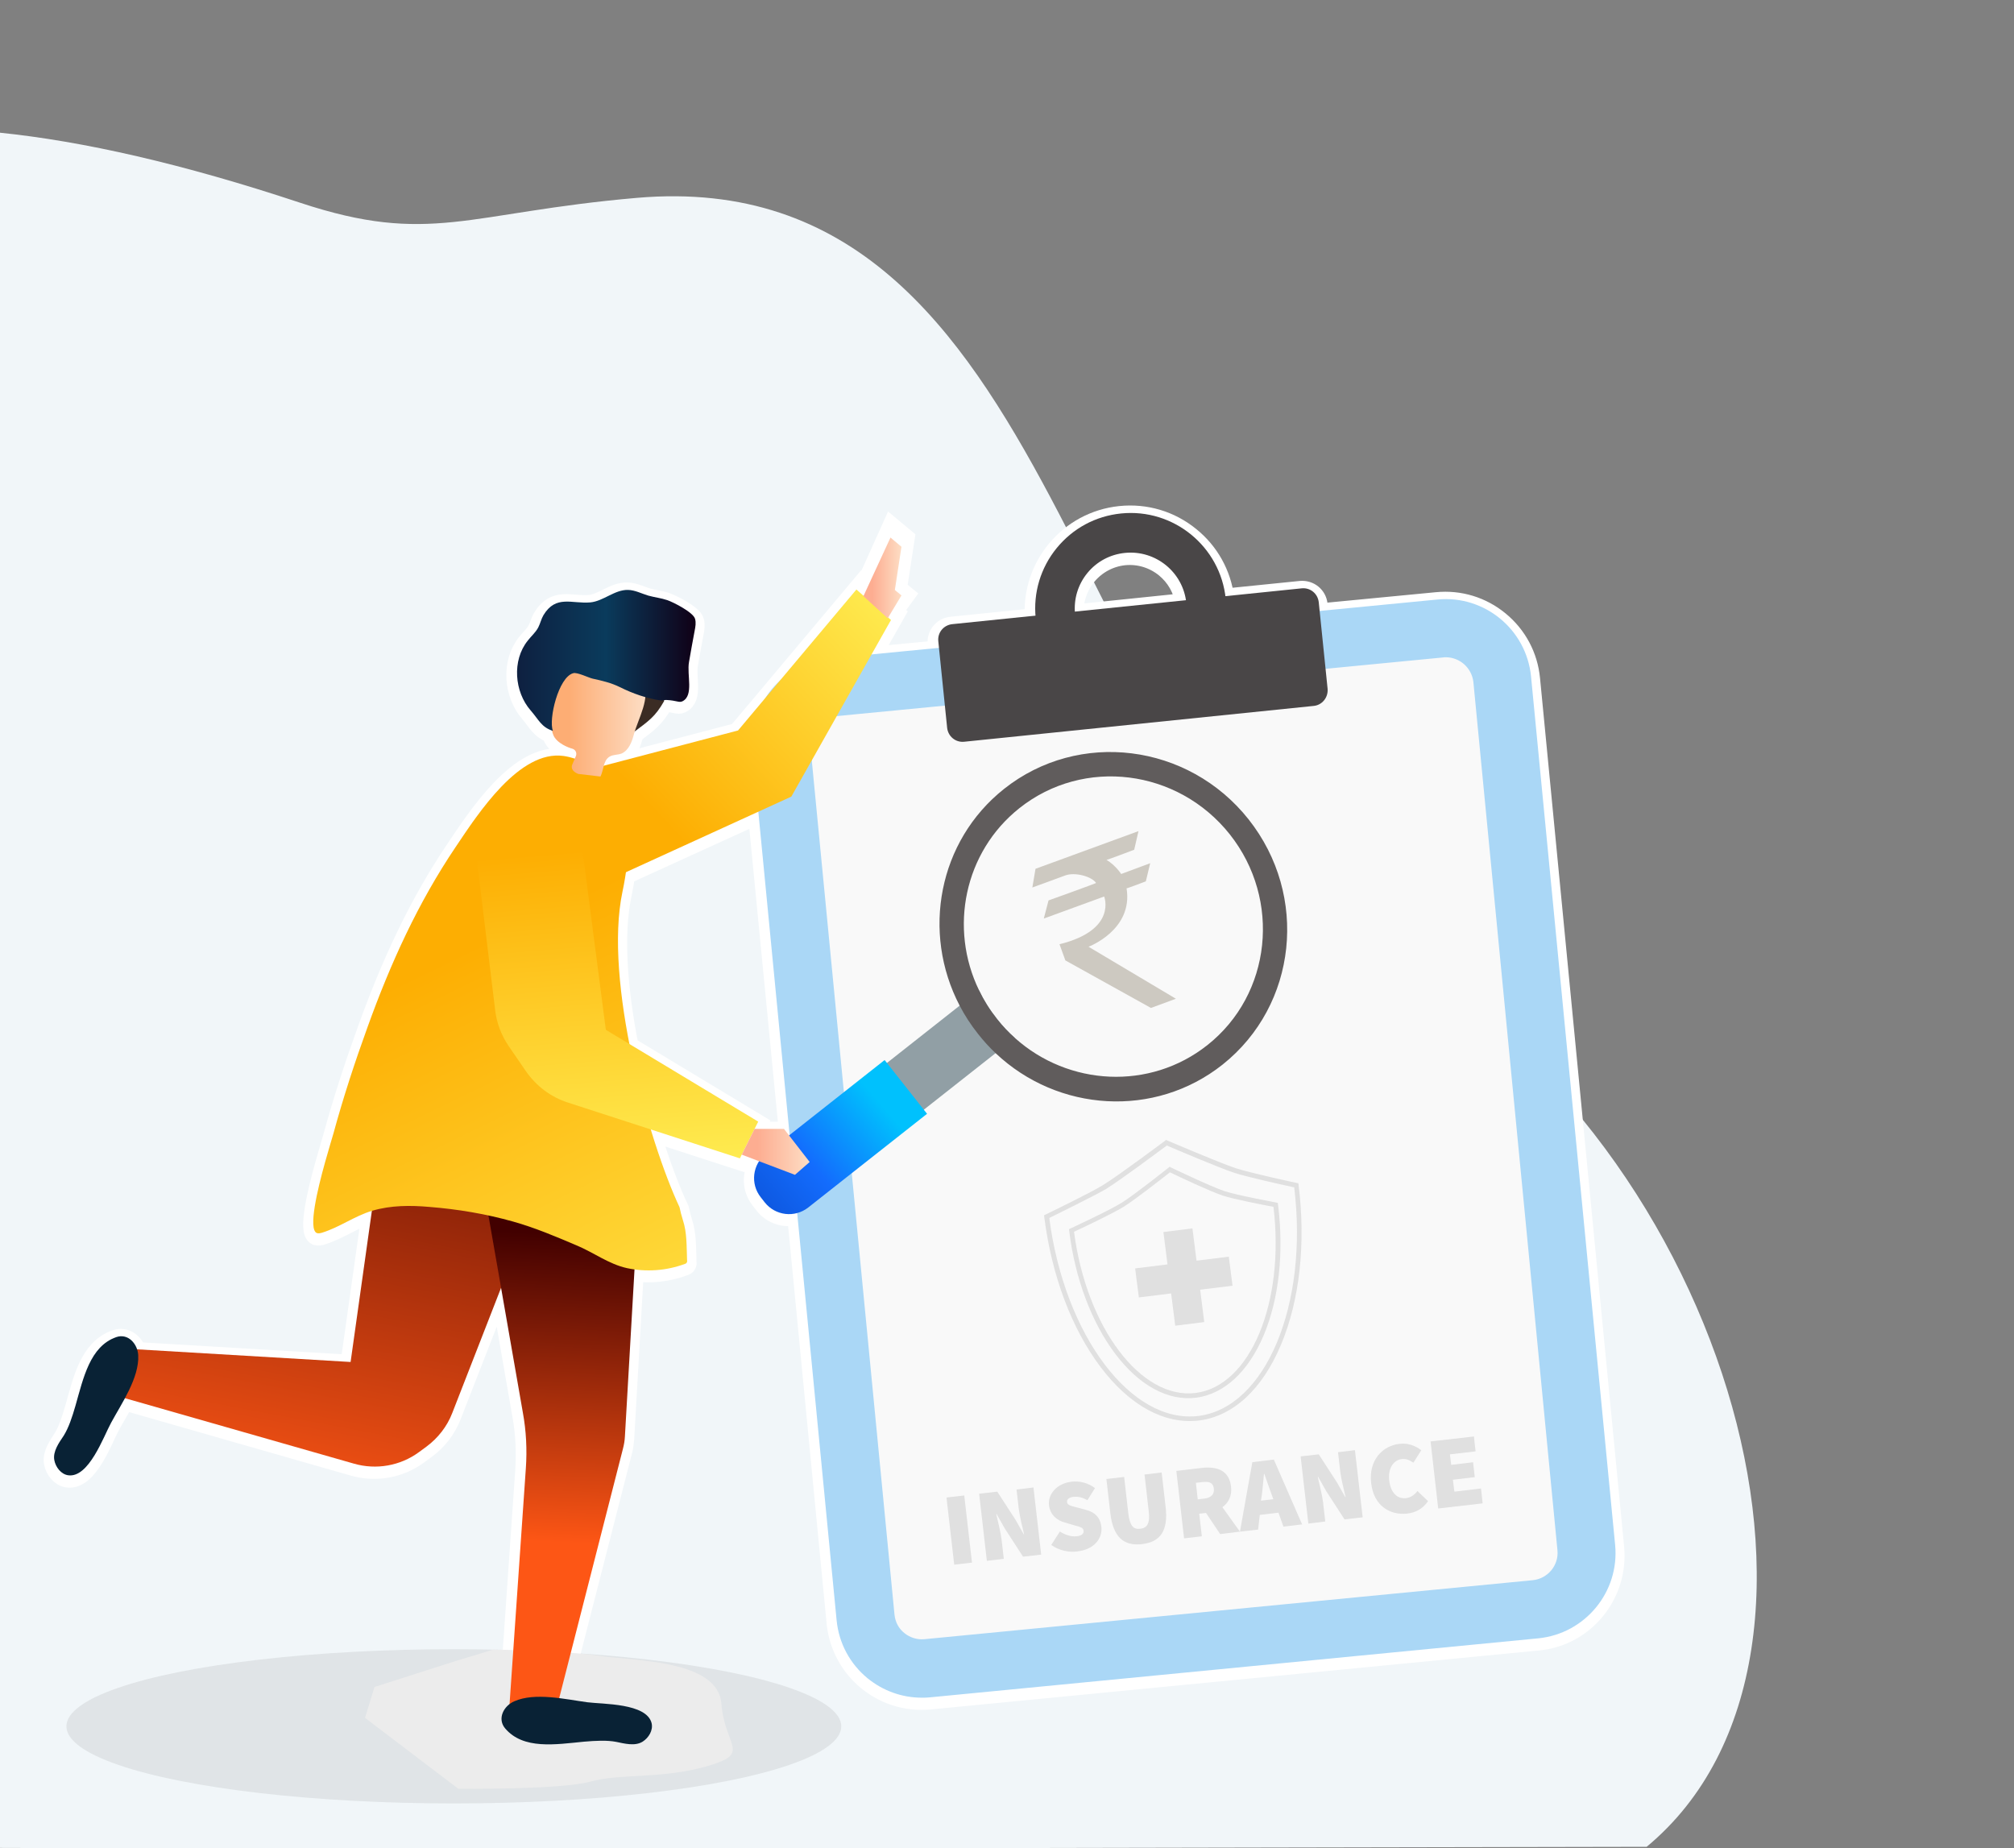 <?xml version="1.0" encoding="utf-8"?>
<!-- Generator: Adobe Illustrator 27.6.1, SVG Export Plug-In . SVG Version: 6.00 Build 0)  -->
<svg version="1.1" id="Слой_1" xmlns="http://www.w3.org/2000/svg" xmlns:xlink="http://www.w3.org/1999/xlink" x="0px" y="0px"
	 viewBox="0 0 2165.1 1987.1" style="enable-background:new 0 0 2165.1 1987.1;" xml:space="preserve">
<rect x="0" y="0" width="2165.1" height="1987.1" fill="#808080" stroke="none"/>
<style type="text/css">
	.st0{fill:#F1F6F9;}
	.st1{opacity:0.12;fill:#606060;enable-background:new    ;}
	.st2{fill:#FFFFFF;}
	.st3{fill:#FFFFFF;stroke:#FFFFFF;stroke-width:21;stroke-miterlimit:10;}
	.st4{fill:#ECECEC;}
	.st5{fill:#F9F9F9;}
	.st6{fill:#AAD7F6;}
	.st7{fill:#494647;}
	.st8{fill:url(#SVGID_1_);}
	.st9{fill:url(#SVGID_00000101809225344141660870000007925833217028548794_);}
	.st10{fill:url(#SVGID_00000062166460763017064500000017368647504225657778_);}
	.st11{fill:url(#SVGID_00000166648629780322844110000012556128072403683237_);}
	.st12{fill:#3B2C24;}
	.st13{fill:url(#SVGID_00000031928175820263333700000011473891229717111227_);}
	.st14{fill:url(#SVGID_00000134214465214540798680000004707841986521350276_);}
	.st15{fill:url(#SVGID_00000033363621676777771750000016981939540426934931_);}
	.st16{fill:#919FA5;}
	.st17{fill:url(#SVGID_00000093889384582214421640000014113531231894244493_);}
	.st18{fill:#605C5C;}
	.st19{fill:url(#SVGID_00000121259069236627707070000002988285981541691818_);}
	.st20{fill:#092235;}
	.st21{fill:#E0E0E0;}
	.st22{fill:url(#SVGID_00000137852082863800881040000017283720037002725790_);}
	.st23{fill:#CDC9C1;}
</style>
<path class="st0" d="M1770.2,1985.4c-510.1,0.7-1210.3,3.5-1770.8,1.2v-1844c90,9.2,196.8,33.4,323.1,75.3
	c140,46.4,179.2,10.7,362.2-5.2c463.8-40,459.3,631.8,787.2,800.9C1849.3,1208.3,2021.6,1777,1770.2,1985.4z"/>
<ellipse class="st1" cx="487.9" cy="1855.9" rx="416.5" ry="82.9"/>
<path class="st2" d="M887,714.5c-20.3,2-38.7,10.5-52.9,23.3c-6.3,5.7-11.8,12.2-16.2,19.3c-10.5,16.6-15.8,36.7-13.6,57.8l6.1,64.1
	l35.5-16.2l86.3-153L887,714.5z"/>
<polygon class="st2" points="933.4,641.4 926.5,635.3 926.5,635.3 "/>
<g>
	<g>
		<path class="st3" d="M1735.5,1663.6l-90.4-933.8c-2.4-24.5-14.2-46.6-33.2-62.2c-18.9-15.6-42.8-22.9-67.3-20.5l-126.9,12.2
			l-1-9.3c-1-9.3-9.1-15.8-18.4-15l-81.9,8.3c-3.4-26.3-16.4-49.7-36.9-66.3c-21.3-17.4-48-25.3-75.2-22.5
			c-55.5,5.7-96.1,54.7-92,109.9l-89.6,9.1c-9.3,1-15.8,9.1-15,18.4l0.8,7.1l-72.2,6.9l26.3-46.4l-25.1-22.3l-6.9-6.1l0,0l-3.6-3.2
			l-88.8,105.8l-16.2,19.3l-29.2,34.7l-144.7,37.9c1.2-4.1,2.6-7.9,6.1-10.3c3.8-2.4,8.9-1.8,13-3.4c7.9-3,11.3-12.2,13.4-20.3
			c0.2-1,0.6-2,0.8-3c15.4-11.6,22.1-16.2,31.6-32.6c0-0.4,0-0.6,0-1c0.8-0.2,1.4-0.2,2.2-0.2c11.4,0.6,13.4,3.2,17.2,1.4
			c12.8-6.1,4.9-28,7.5-42c2-11.3,3.9-22.5,6.1-33.8c0.8-4.1,1.6-8.5,0.4-12.6c-1.8-6.9-23.3-17.8-29.8-20.1
			c-6.7-2.4-13.8-3-20.5-4.9c-7.3-2.2-14.2-5.9-21.7-6.1c-14.4-0.4-26.3,12-40.5,13.4c-19.7,1.8-37.1-8.5-50.5,13.8
			c-2.6,4.1-3.4,8.9-5.7,13c-2.8,5.5-7.7,9.7-11.4,14.4c-17,21.1-14.4,54.9,3.2,75c8.3,9.7,11.4,18,23.5,21.9c0.6,2.6,1.6,5.1,3,7.1
			c6.1,8.5,18.9,11.8,18.9,11.8c2.6,0.8,4.3,3,4.3,5.5c0,0.8-0.2,1.6-0.4,2.2l-1.4,3.4c-3.9-1.2-7.9-2.2-11.8-2.8
			c-47.6-6.7-92,62-116.1,97.9c-40.3,59.8-69.9,124.7-94.7,193.6c-13.6,37.5-26.1,75.6-36.7,114.3c-1.2,4.3-4.7,16.2-8.9,30.8
			c-8.5,30.4-18.2,71.8-9.1,76.2c1.8,0.8,3.8,0.2,5.5-0.2c19.1-5.9,34.7-17.8,53.7-23.5l-22.9,162.4l-229.5-13.6
			c-3.2-9.7-12-16.8-22.5-13.2c-28.6,9.9-35.5,44-44,73.6c-3.6,12.2-7.1,23.7-12.6,32.4c-4.7,7.5-11.8,17-10.1,26.4
			c1.4,7.5,7.3,15.2,15,16.2c22.3,3,37.9-41.6,46-56.4c4.3-8.1,10.1-17.2,15-26.6l246.1,70.5c24.1,6.9,49.7,2.4,69.9-12.4l8.3-6.1
			c12.4-9.1,21.9-21.5,27.4-35.7l52.5-134.6l23.3,133.8c3.6,19.7,4.5,39.9,3.2,59.8l-12.6,182l-4.9,71.8
			c-7.9,6.3-11.6,17.4-4.3,25.9c19.5,22.9,53.9,17,84.7,14.2c12.6-1.2,24.7-1.8,34.7,0.2c8.7,1.8,20.1,4.7,28.4-0.2
			c6.5-3.9,11.4-12.2,9.7-19.9c-5.3-21.7-52.5-20.3-69.3-22.5c-9.1-1.2-19.5-3.2-30.2-4.3l16.6-65.1l51.9-202.7
			c1.2-4.5,1.8-9.1,2.2-13.6l10.3-179.8c18,2.6,36.5,0.6,54.3-6.1c0.8-0.2,1.6-0.6,2-1.4c0.6-0.8,0.6-2,0.4-3
			c-0.6-14.8,0-29.2-4.5-42.8c-1.4-4.3-2.6-9.1-3.6-13.8c-9.9-20.7-20.9-50.1-31-83.5l95.7,31l2-3.9l18.6,7.1
			c-7.5,11.6-7.3,27.2,1.8,38.9l4.3,5.5c8.5,10.9,22.5,15,35.1,11.4l42.4,438c2,20.5,10.7,38.9,23.5,53.1l0,0
			c17,18.6,41.3,30.2,67.9,30.2h0.2c3,0,5.9-0.2,8.9-0.4l653.7-63.4C1703.3,1759.4,1740.4,1714.2,1735.5,1663.6z M847.5,1223.3
			l-5.3-6.9h-31.6l3.9-7.9L676,1125c-11.6-59-16.8-119.2-7.5-163.2c1.6-7.5,2.8-14.6,3.8-21.5l142.3-64.9l33.8,347.4L847.5,1223.3z
			 M1154.6,660.4c-1.8-31.8,21.9-59.8,53.9-63.2c16-1.6,31.6,3.2,44,13.2c11.6,9.5,19.3,22.9,21.5,37.7L1154.6,660.4z"/>
	</g>
</g>
<path class="st4" d="M402.6,1813.6c0,0,86.8-27.8,89.4-28.6c2.6-0.6,38.3-11.6,38.3-11.6s75.8,1,114.5,6.7
	c38.7,5.7,126.9,4.5,130.7,51.3c3.8,47,33,53.3-15.2,67.3c-48.2,14-93.9,7.7-125.5,16.6c-31.8,8.9-142.1,7.7-142.1,7.7l-100.3-76.2
	L402.6,1813.6z"/>
<polygon class="st2" points="933.4,641.4 926.5,635.3 926.5,635.3 "/>
<g>
	<path class="st5" d="M1650.6,1730.3l-653.7,63.4c-33.4,3.2-63.2-21.3-66.3-54.7l-90.4-933.6c-3.2-33.4,21.3-63.2,54.7-66.3
		l653.7-63.4c33.4-3.2,63.2,21.3,66.3,54.7l90.4,933.6C1708.4,1697.4,1684,1727,1650.6,1730.3z"/>
	<path class="st6" d="M991,1825.1c-21.3,0-41.6-7.3-58.4-20.9c-18.9-15.6-30.8-37.7-33.2-62.2L809,808.4
		c-4.9-50.5,32.2-95.5,82.7-100.5l653.7-63.4c50.5-4.9,95.5,32.2,100.5,82.7l90.4,933.6c4.9,50.5-32.2,95.5-82.7,100.5l-653.5,63.4
		C996.9,1825.1,994,1825.1,991,1825.1z M1554.3,706.6c-1,0-2,0-3,0.2l-653.5,63.2c-16.2,1.6-28.2,16-26.6,32.2l90.4,933.6
		c0.8,7.9,4.5,15,10.7,19.9c6.1,4.9,13.8,7.3,21.7,6.5l653.7-63.4c16.2-1.6,28.2-16,26.6-32.2L1583.9,733
		C1582.1,718,1569.3,706.6,1554.3,706.6z"/>
</g>
<path class="st7" d="M1412.2,758.9l-375.6,38.5c-9.3,1-17.4-5.7-18.4-15l-9.5-93c-1-9.3,5.7-17.4,15-18.4l375.6-38.5
	c9.3-1,17.4,5.7,18.4,15l9.5,93C1428,749.8,1421.3,758.1,1412.2,758.9z"/>
<path class="st7" d="M1113.4,664.5c-2.8-27.2,5.3-54.1,22.5-75.2c17.4-21.3,41.8-34.5,69.3-37.3c56.3-5.7,106.8,35.5,112.5,91.8
	l-42.4,4.3c-3.4-33-33-57-65.9-53.7c-16,1.6-30.4,9.3-40.5,21.7c-10.1,12.4-14.8,28-13.2,44L1113.4,664.5z"/>
<g>
	
		<linearGradient id="SVGID_1_" gradientUnits="userSpaceOnUse" x1="425.505" y1="937.442" x2="306.237" y2="305.575" gradientTransform="matrix(1 0 0 -1 0 1936)">
		<stop  offset="2.432432e-02" style="stop-color:#420000"/>
		<stop  offset="1" style="stop-color:#FD5615"/>
	</linearGradient>
	<path class="st8" d="M582.2,1272.8l-96.1,246.5c-5.5,14.2-15.2,26.6-27.4,35.7l-8.3,6.1c-20.1,14.8-46,19.3-69.9,12.4l-258.2-73.8
		l21.7-49.3l232.9,13.8l33.6-238.8l120.4-11.8L582.2,1272.8z"/>
	<g>
		
			<linearGradient id="SVGID_00000025445265036198416880000008867811060669986435_" gradientUnits="userSpaceOnUse" x1="597.672" y1="618.428" x2="582.446" y2="278.387" gradientTransform="matrix(1 0 0 -1 0 1936)">
			<stop  offset="2.432432e-02" style="stop-color:#420000"/>
			<stop  offset="1" style="stop-color:#FD5615"/>
		</linearGradient>
		<path style="fill:url(#SVGID_00000025445265036198416880000008867811060669986435_);" d="M687.6,1269.3l-15.8,274.9
			c-0.2,4.5-1,9.1-2.2,13.6l-73.2,286.4l-48.9-8.1l17.8-257.6c1.4-19.9,0.4-40.1-3.2-59.8l-48.8-279.5L687.6,1269.3z"/>
	</g>
	<g>
		
			<linearGradient id="SVGID_00000149372407376069106280000000720530586167172482_" gradientUnits="userSpaceOnUse" x1="826.725" y1="184.726" x2="476.533" y2="902.873" gradientTransform="matrix(1 0 0 -1 0 1936)">
			<stop  offset="2.432432e-02" style="stop-color:#FFFF69"/>
			<stop  offset="1" style="stop-color:#FDAE02"/>
		</linearGradient>
		<path style="fill:url(#SVGID_00000149372407376069106280000000720530586167172482_);" d="M669.1,959
			c17.4-82.3-4.5-117.6-13.8-128.5c-0.6-0.2-1.4-0.4-2-0.8c-15.8-5.5-30.8-14.6-47.4-17c-47.6-6.7-92,62-116.1,97.9
			c-40.3,59.8-69.9,124.7-94.7,193.6c-13.6,37.5-26.1,75.6-36.7,114.5c-1.2,4.3-4.9,16.2-8.9,30.6c-8.5,30.4-18.2,71.8-9.1,76.2
			c1.8,0.8,3.8,0.2,5.5-0.2c19.3-5.9,35.1-18,54.3-23.7c19.9-5.9,41.1-5.9,61.4-4.1c30.4,2.4,60.8,7.5,90.2,15.8
			c23.1,6.5,45.6,16,67.9,25.5c18.6,7.7,34.5,20.1,54.3,24.5c20.3,4.3,41.8,3,62.2-4.5c0.8-0.2,1.6-0.6,2-1.4c0.6-0.8,0.6-2,0.4-3
			c-0.6-14.8,0-29.2-4.5-42.8c-1.4-4.3-2.6-9.1-3.6-13.8C696.9,1226.1,649,1054.3,669.1,959z"/>
	</g>
	
		<linearGradient id="SVGID_00000078726139943811103030000009291779602353322129_" gradientUnits="userSpaceOnUse" x1="1040.628" y1="1373.029" x2="707.566" y2="1058.999" gradientTransform="matrix(1 0 0 -1 0 1936)">
		<stop  offset="2.432432e-02" style="stop-color:#FFFF69"/>
		<stop  offset="1" style="stop-color:#FDAE02"/>
	</linearGradient>
	<polygon style="fill:url(#SVGID_00000078726139943811103030000009291779602353322129_);" points="641.3,825.2 793.4,785.3 
		927.6,625.5 963.2,657 850.7,856.4 669.3,939.3 	"/>
</g>
<g>
	<path class="st12" d="M713.9,753.8c-9.7,17-16.6,21.3-33.4,33.9c3-16.6,6.3-33.8,9.3-50.3c5.5,2.8,11.3,5.5,16.8,8.3
		C710.1,747.4,714.1,749.8,713.9,753.8z"/>
	<g>
		<g>
			
				<linearGradient id="SVGID_00000116217107357493318700000008316236228345593528_" gradientUnits="userSpaceOnUse" x1="588.581" y1="1165.324" x2="694.015" y2="1165.324" gradientTransform="matrix(1 0 0 -1 0 1936)">
				<stop  offset="0" style="stop-color:#FDAD74"/>
				<stop  offset="0.216" style="stop-color:#FDAD74"/>
				<stop  offset="1" style="stop-color:#FDDDC4"/>
			</linearGradient>
			<path style="fill:url(#SVGID_00000116217107357493318700000008316236228345593528_);" d="M681.5,789.3
				c4.5-16.6,18.2-39.3,9.9-55.7c-9.3-18.4-31.8-25.9-52.3-26.8c-16.4-0.8-34.7,2.8-44.2,16.4c-9.1,13-6.5,30.4-3.6,46
				c1.4,7.3,0.8,17.8,5.1,23.9c6.1,8.5,18.9,11.8,18.9,11.8l0,0c3.4,1,5.1,4.5,3.8,7.9l-3.8,8.9c0,0-3.6,6.3,6.3,10.3l0,0
				c7.9,1,16,1.8,23.9,2.8c3.6-7.1,2.8-17,9.7-21.3c3.8-2.4,8.7-1.8,13-3.4C676,806.6,679.4,797.4,681.5,789.3z"/>
		</g>
		<g>
			<g>
				
					<linearGradient id="SVGID_00000012436313340835909950000017579281546998799273_" gradientUnits="userSpaceOnUse" x1="555.477" y1="1226.067" x2="747.545" y2="1226.067" gradientTransform="matrix(1 0 0 -1 0 1936)">
					<stop  offset="0" style="stop-color:#0E2040"/>
					<stop  offset="0.5" style="stop-color:#0A3B5C"/>
					<stop  offset="1" style="stop-color:#100016"/>
				</linearGradient>
				<path style="fill:url(#SVGID_00000012436313340835909950000017579281546998799273_);" d="M740.7,711.7c2-11.3,3.9-22.5,6.1-33.8
					c0.8-4.1,1.6-8.5,0.4-12.6c-1.8-6.9-23.1-17.8-29.8-20.1s-13.8-3-20.5-4.9c-7.3-2.2-14.2-5.9-21.7-6.1
					c-14.4-0.4-26.3,12-40.5,13.4c-19.7,1.8-37.1-8.5-50.5,13.8c-2.4,4.1-3.4,8.9-5.5,13c-2.8,5.5-7.7,9.5-11.4,14.4
					c-17,21.1-14.4,54.9,3.2,75c8.5,9.7,11.6,18.2,23.9,21.9c-4.9-12,5.9-57.8,21.9-62c4.3-1.2,16.4,4.9,20.9,5.9
					c10.1,2.2,19.9,4.5,29.2,9.1c13.8,6.9,29,12.2,44.4,14.4c2,0.2,3.8-0.8,5.7-0.6c11.4,0.6,13.4,3.2,17.2,1.4
					C746.1,747.6,738.2,725.7,740.7,711.7z"/>
			</g>
		</g>
	</g>
</g>
<linearGradient id="SVGID_00000168819169395774168630000011451018659108111293_" gradientUnits="userSpaceOnUse" x1="688.65" y1="559.603" x2="650.586" y2="1023.988" gradientTransform="matrix(1 0 0 -1 0 1936)">
	<stop  offset="2.432432e-02" style="stop-color:#FFFF69"/>
	<stop  offset="1" style="stop-color:#FDAE02"/>
</linearGradient>
<path style="fill:url(#SVGID_00000168819169395774168630000011451018659108111293_);" d="M562.5,826.8l57.2,37.5l31.6,242.8
	l163.8,98.7l-19.7,39.5l-184.9-60c-18.4-5.9-34.1-17.8-45.2-33.8l-18.4-26.8c-7.9-11.6-13-24.9-14.6-38.9l-24.5-201.3L562.5,826.8z"
	/>
<g>
	<path class="st16" d="M1091.1,1115.9l-20.7,16.2l-77.4,61l-80.5,63.6l-20.9-26.4l-18.9-23.9l20.3-16l60.4-47.6l78.4-61.8l20.7-16.4
		c5.1,10.9,11.6,21.1,19.3,30.8C1077.6,1102.9,1084.2,1109.8,1091.1,1115.9z"/>
	
		<linearGradient id="SVGID_00000024694603410637423290000017224787379359632282_" gradientUnits="userSpaceOnUse" x1="755.429" y1="329.925" x2="944.901" y2="626.572" gradientTransform="matrix(0.958 0.288 0.288 -0.958 -138.434 1515.183)">
		<stop  offset="0" style="stop-color:#002292"/>
		<stop  offset="0.719" style="stop-color:#136CFD"/>
		<stop  offset="1" style="stop-color:#00C1FD"/>
	</linearGradient>
	<path style="fill:url(#SVGID_00000024694603410637423290000017224787379359632282_);" d="M822.1,1292.6l-4.3-5.5
		c-11.4-14.4-8.9-35.3,5.5-46.8l127.7-100.7l45.6,57.8l-127.7,100.7C854.4,1309.5,833.5,1307,822.1,1292.6z"/>
	<g>
		<path class="st18" d="M1342.3,880.9c-64.9-81.9-182.6-96.5-262.9-32.8c-70.7,56.1-88.8,154.3-47.8,232.9
			c5.5,10.7,12.2,20.9,19.9,30.6c5.9,7.5,12.2,14.4,18.9,20.7c66.9,63.2,170.9,70.1,243.9,12.2
			C1394.6,1080.6,1407.1,962.8,1342.3,880.9z M1297.9,1123.6c-61.8,48.9-149.2,44-206.8-7.7c-6.9-6.1-13.4-13-19.3-20.5
			c-7.7-9.7-14.2-20.1-19.3-30.8c-32.4-66.7-16-148.6,43.4-195.8c69.1-54.9,170.3-42.2,226.2,28.2
			C1377.7,967.3,1367,1069,1297.9,1123.6z"/>
	</g>
</g>
<linearGradient id="SVGID_00000031908495955874520220000001876398132919294868_" gradientUnits="userSpaceOnUse" x1="797.479" y1="697.702" x2="870.506" y2="697.702" gradientTransform="matrix(1 0 0 -1 0 1936)">
	<stop  offset="0" style="stop-color:#FDAD91"/>
	<stop  offset="0.232" style="stop-color:#FDAD91"/>
	<stop  offset="1" style="stop-color:#FDDDC4"/>
</linearGradient>
<polygon style="fill:url(#SVGID_00000031908495955874520220000001876398132919294868_);" points="811.2,1213.6 842.8,1213.6 
	870.4,1249.2 854.6,1263 797.4,1241.3 "/>
<path class="st20" d="M627.8,1872.4c-30.8,3-65.1,8.7-84.7-14.2c-8.9-10.5-1.6-24.3,9.7-29.2c22.3-9.9,54.9-2.2,78.4,1
	c16.8,2.2,63.9,0.8,69.3,22.5c1.8,7.7-3.2,15.8-9.7,19.9c-8.3,5.1-19.5,2-28.4,0.2C652.5,1870.7,640.5,1871.3,627.8,1872.4"/>
<path class="st20" d="M81.1,1511.3c8.5-29.8,15.6-63.9,43.8-73.8c12.8-4.5,23.1,7.3,23.7,19.5c1.2,24.3-18,51.9-29.2,72.6
	c-8.1,14.8-23.9,59.4-46,56.4c-7.7-1-13.6-8.7-15-16.2c-1.8-9.5,5.1-18.9,10.1-26.4C73.8,1534.9,77.6,1523.5,81.1,1511.3"/>
<g>
	<g>
		<path class="st21" d="M1288.8,1525.9c-36.3,4.5-73.4-15.6-104.6-57c-31-41.1-52.5-98.3-60.2-160.9l-0.2-1l0.8-0.4
			c0.4-0.2,47.4-22.9,62-32c17.2-10.7,65.9-47.2,66.3-47.4l0.6-0.4l0.6,0.2c0.6,0.2,55.7,23.9,73.8,29.8
			c16.4,5.3,65.3,15.8,65.7,15.8l1,0.2l0.2,1c7.9,62.6,1.2,123.4-18.6,170.7C1356.1,1492.5,1325.2,1521.3,1288.8,1525.9z
			 M1126.6,1308.6c16.4,127.7,88.8,224,162,214.7c73-9.3,119.6-120.4,103.8-248.1c-6.7-1.4-49.9-10.7-65.1-15.8
			c-17-5.5-66.9-26.8-73.2-29.6c-5.7,4.1-49.7,37.1-65.9,47.2C1174.4,1285.3,1132.9,1305.4,1126.6,1308.6z"/>
		<path class="st21" d="M1289,1527.1c-36.7,4.5-74.4-15.8-105.8-57.4c-31.2-41.3-52.7-98.7-60.6-161.4l-0.2-1.8l1.6-0.8
			c0.4-0.2,47.6-22.9,62-31.8c17-10.5,65.7-47,66.3-47.4l1.2-1l1.4,0.6c2.4,1,55.9,23.9,73.6,29.8c16.4,5.3,65.1,15.8,65.5,15.8
			l1.8,0.4l0.2,1.8c7.9,62.8,1.2,123.8-18.8,171.5C1357.1,1493.5,1325.7,1522.5,1289,1527.1z M1125.8,1313.5
			c8.3,60.2,29.4,114.9,59.2,154.5c30.8,40.9,67.7,61,103.4,56.4c35.9-4.5,66.5-33,86.3-80.3c19.3-46.4,26.1-105.4,18.9-166.4
			c7.1,61,0.4,120-18.9,166.4c-19.7,47.4-50.5,75.8-86.3,80.3c-35.9,4.5-72.6-15.6-103.4-56.6
			C1155.2,1428.4,1134.3,1373.5,1125.8,1313.5z M1128,1309.4c16.4,126.3,88.2,221.8,160.5,212.8c72-9.1,118.2-119.2,102.8-245.7
			c-10.1-2.2-49.7-10.9-64.3-15.6c-16.6-5.5-64.5-25.9-72.6-29.4c-7.3,5.3-49.7,37.1-65.5,46.8
			C1175.5,1286.1,1137.5,1304.6,1128,1309.4z M1329.5,1258.8c16.4,4.9,55.3,13.4,63.2,15.2l1,0.2l0,0
			C1393,1274,1347.5,1264.4,1329.5,1258.8z M1125.2,1307.8l0.6-0.2C1125.4,1307.6,1125.2,1307.8,1125.2,1307.8L1125.2,1307.8z
			 M1253.7,1228.2L1253.7,1228.2c-0.4,0.4-49.3,36.9-66.5,47.6c-0.2,0-0.2,0.2-0.4,0.2c0.2,0,0.2-0.2,0.4-0.2
			c16.2-10.1,60.8-43.2,65.9-47.2L1253.7,1228.2l0.6,0.2c0.4,0.2,1.2,0.4,2,0.8C1254.9,1228.8,1253.9,1228.4,1253.7,1228.2
			L1253.7,1228.2z"/>
	</g>
	<g>
		<path class="st21" d="M1285.7,1501.2c-29.8,3.8-60.2-12.8-85.9-46.8c-25.5-33.8-42.8-80.5-49.3-131.6l-0.2-1l0.8-0.4
			c0.4-0.2,42-19.7,54.9-27.6c13.2-8.1,50.1-37.5,50.3-37.7l0.6-0.6l0.8,0.4c0.4,0.2,43.2,20.7,58,25.7
			c13.2,4.3,55.1,12.2,55.5,12.2l1,0.2l0.2,1c6.5,51.3,1,100.9-15.2,139.7C1340.9,1474,1315.5,1497.4,1285.7,1501.2z M1153.2,1323.4
			c13.4,104.2,72.6,182.8,132.2,175.3c59.6-7.5,97.5-98.3,84.7-202.5c-6.5-1.2-42.6-8.1-54.9-12.2c-14-4.7-51.7-22.5-57.6-25.3
			c-4.9,3.9-37.7,29.8-49.9,37.3C1195.5,1303.4,1159.4,1320.6,1153.2,1323.4z"/>
		<path class="st21" d="M1285.9,1502.6c-30.2,3.8-61.2-13-87-47.2c-25.5-33.8-43.2-80.9-49.5-132.2l-0.2-1.8l1.8-0.8
			c0.4-0.2,42-19.5,54.9-27.6c13-8.1,49.9-37.3,50.3-37.7l1.2-1l1.4,0.8c0.4,0.2,43.2,20.7,57.8,25.5c12.8,4.3,53.7,11.8,55.3,12.2
			l1.8,0.4l0.2,1.8c6.5,51.5,1,101.4-15.4,140.5C1341.9,1474.7,1316.1,1498.6,1285.9,1502.6z M1152.1,1324
			c6.5,50.5,23.9,96.5,48.9,129.7c25.3,33.6,55.3,49.9,84.7,46.2c29.2-3.8,54.3-27,70.7-65.7c16-38.5,21.5-87.4,15.2-138.2
			c6.1,50.7,0.8,99.7-15.4,138.2c-16.2,38.7-41.3,62-70.5,65.7s-59.4-12.8-84.7-46.2C1175.9,1420.5,1158.6,1374.5,1152.1,1324z
			 M1154.6,1324.2c13.4,103,72,180.6,130.7,173.3s96.1-97.1,83.7-200.1c-8.9-1.6-42.2-8.1-54.3-12c-13.6-4.5-48.4-20.9-57-25.1
			c-7.5,5.9-37.7,29.6-49.5,36.9C1196.7,1304.4,1163.3,1320.2,1154.6,1324.2z M1152.1,1324L1152.1,1324L1152.1,1324z M1371.3,1296.1
			L1371.3,1296.1L1371.3,1296.1z M1257.5,1257.2l0.8,0.4c7.1,3.4,43.6,20.7,57.4,25.3c12.2,4.1,47.8,10.9,54.9,12.2l1,0.2l0,0
			c-1.8-0.4-42.6-7.9-55.7-12.2C1300.9,1277.8,1259.2,1258,1257.5,1257.2L1257.5,1257.2c0,0-0.6,0.4-1.4,1c0.4-0.2,0.6-0.4,0.8-0.6
			L1257.5,1257.2z M1151.9,1322.6L1151.9,1322.6l0.8-0.4c6.9-3.2,41.1-19.3,53.7-27C1192.7,1303.6,1152.3,1322.4,1151.9,1322.6z"/>
	</g>
	<polygon class="st21" points="1321,1351 1286.3,1355.3 1281.9,1320.6 1250.7,1324.5 1255.1,1359.3 1220.3,1363.6 1224.3,1394.8 
		1259,1390.5 1263.4,1425.2 1294.6,1421.3 1290.2,1386.5 1325,1382.2 	"/>
</g>
<g>
	<path class="st21" d="M1017.5,1609.9l19.1-2.2l8.3,72.2l-19.1,2.2L1017.5,1609.9z"/>
	<path class="st21" d="M1052.6,1605.8l19.5-2.2l19.7,30.4l8.7,15.4h0.4c-1.8-7.7-4.5-18.4-5.7-27.2l-2.4-20.9l18.2-2.2l8.3,72.2
		l-19.5,2.2l-19.7-30.4l-8.7-15.4h-0.4c1.8,8.1,4.5,18.4,5.7,27.2l2.4,20.9l-18.2,2.2L1052.6,1605.8z"/>
	<path class="st21" d="M1130.1,1660.9l9.3-14.4c5.5,3.6,12.4,5.7,17.8,5.1c5.7-0.6,8.1-2.8,7.7-6.1c-0.4-3.4-4.1-4.1-10.7-5.9
		l-9.5-2.8c-8.1-2.2-15.6-7.9-17-18.4c-1.4-12.2,8.5-23.7,24.3-25.5c8.3-1,17.8,1.2,25.1,6.9l-8.1,13c-5.3-3-9.7-4.1-15-3.6
		c-4.7,0.6-7.3,2.6-6.9,5.7c0.4,3.4,4.7,4.1,11.4,5.9l9.1,2.4c9.5,2.6,15.2,8.1,16.4,18.2c1.4,12.2-7.5,24.3-25.5,26.4
		C1149.5,1669.2,1138.6,1667,1130.1,1660.9z"/>
	<path class="st21" d="M1193.7,1627.3l-4.3-37.3l19.1-2.2l4.5,39.5c1.6,12.8,5.3,17.2,12.8,16.2c7.5-0.8,10.7-5.9,9.1-18.8
		l-4.5-39.5l18.4-2.2l4.3,37.3c2.8,24.7-5.1,37.3-25.3,39.7C1207.7,1662.4,1196.7,1652,1193.7,1627.3z"/>
	<path class="st21" d="M1264.6,1581.3l27.2-3.2c15.6-1.8,29.4,2,31.6,19.9c1.2,10.3-2.8,17.6-9.3,22.3l18.9,26.3l-21.3,2.6
		l-15.2-22.7l-7.3,0.8l2.8,24.3l-19.1,2.2L1264.6,1581.3z M1294.4,1611.1c7.5-0.8,11.3-4.7,10.5-10.9c-0.8-6.3-4.9-7.7-12.4-6.9
		l-6.9,0.8l2,17.8L1294.4,1611.1z"/>
	<path class="st21" d="M1346.3,1571.9l23.1-2.8l30.4,69.7l-20.1,2.4l-5.3-15l-20.1,2.4l-1.8,15.8l-19.5,2.2L1346.3,1571.9z
		 M1355.5,1613.3l13.4-1.6l-1.8-4.9c-2.6-6.7-5.3-15.2-7.9-22.3h-0.4c-0.8,7.5-1.4,16.4-2.4,23.5L1355.5,1613.3z"/>
	<path class="st21" d="M1398.2,1565.7l19.5-2.2l19.7,30.4l8.7,15.4h0.4c-1.8-7.7-4.5-18.4-5.7-27.2l-2.4-20.9l18.2-2.2l8.3,72.2
		l-19.5,2.2l-19.7-30.4l-8.7-15.4h-0.4c1.8,8.1,4.5,18.4,5.7,27.2l2.4,20.9l-18.2,2.2L1398.2,1565.7z"/>
	<path class="st21" d="M1474,1594.2c-2.8-24.3,12.2-39.9,30.4-42c9.5-1.2,17.8,2.4,23.5,6.9l-8.5,13.4c-3.9-2.8-7.7-4.5-12.6-3.9
		c-8.5,1-14.8,9.7-13.4,22.7c1.6,13.6,8.7,20.3,18,19.3c5.5-0.6,9.7-4.1,12.4-7.7l11.4,10.9c-5.3,7.9-13.2,12.4-22.5,13.4
		C1494.1,1629.1,1476.7,1618.8,1474,1594.2z"/>
	<path class="st21" d="M1537.9,1549.6l46.6-5.3l1.8,16l-27.6,3.2l1.4,11.3l23.5-2.8l1.8,16l-23.5,2.8l1.6,12.8l28.6-3.4l1.8,16
		l-47.8,5.5L1537.9,1549.6z"/>
</g>
<g>
	<path class="st2" d="M962.4,665.1l-39.7-34.9l33.4-74.2l23.7,19.7l-8.3,54.5l10.3,8.3L962.4,665.1z M939.5,626.6l20.5,18.2l2.8-3.8
		l-6.1-4.9l8.3-54.5l-3.8-3.2L939.5,626.6z"/>
	<path class="st2" d="M963,671.1l-45-39.7l36.7-81.5l29.4,24.5l-8.3,54.3l11.4,9.3L963,671.1z M927.6,629.4l34.1,30l14.8-20.1
		l-9.1-7.3l8.3-54.5l-18-15L927.6,629.4z M960.8,650.7l-26.1-22.9l25.1-55.7l9.5,7.9l-8.3,54.5l7.3,5.9L960.8,650.7z M944.4,625.7
		l8.9,7.7l6.3-41.3L944.4,625.7z"/>
</g>
<linearGradient id="SVGID_00000151526938538131323410000014644460518269139601_" gradientUnits="userSpaceOnUse" x1="928.162" y1="1314.682" x2="969.017" y2="1314.682" gradientTransform="matrix(1 0 0 -1 0 1936)">
	<stop  offset="0" style="stop-color:#FDAD91"/>
	<stop  offset="0.232" style="stop-color:#FDAD91"/>
	<stop  offset="1" style="stop-color:#FDDDC4"/>
</linearGradient>
<polygon style="fill:url(#SVGID_00000151526938538131323410000014644460518269139601_);" points="928.2,640.9 957.3,577.9 
	969.1,587.8 962,634.3 969.1,640.1 954.3,664.7 "/>
<path class="st23" d="M1223.9,893.5L1113.2,934l-3.4,20.1c0,0,25.1-9.1,35.5-13c10.5-3.8,28.4,1.2,33,8.1
	c0.8,0.2-51.1,18.8-51.1,18.8l-5.1,19.5l64.9-23.7c0,0,14.4,35.9-48,51.3l6.3,17.4l92,51.1l26.8-9.9l-93.9-55.9
	c0,0,48.2-18,40.9-62.8c0.6,0.2,20.7-7.5,20.7-7.5l4.7-19.5l-31.2,11.6c0,0-5.9-9.3-15.8-15.2c0.2,0.4,29.8-10.9,29.8-10.9
	L1223.9,893.5z"/>
</svg>
